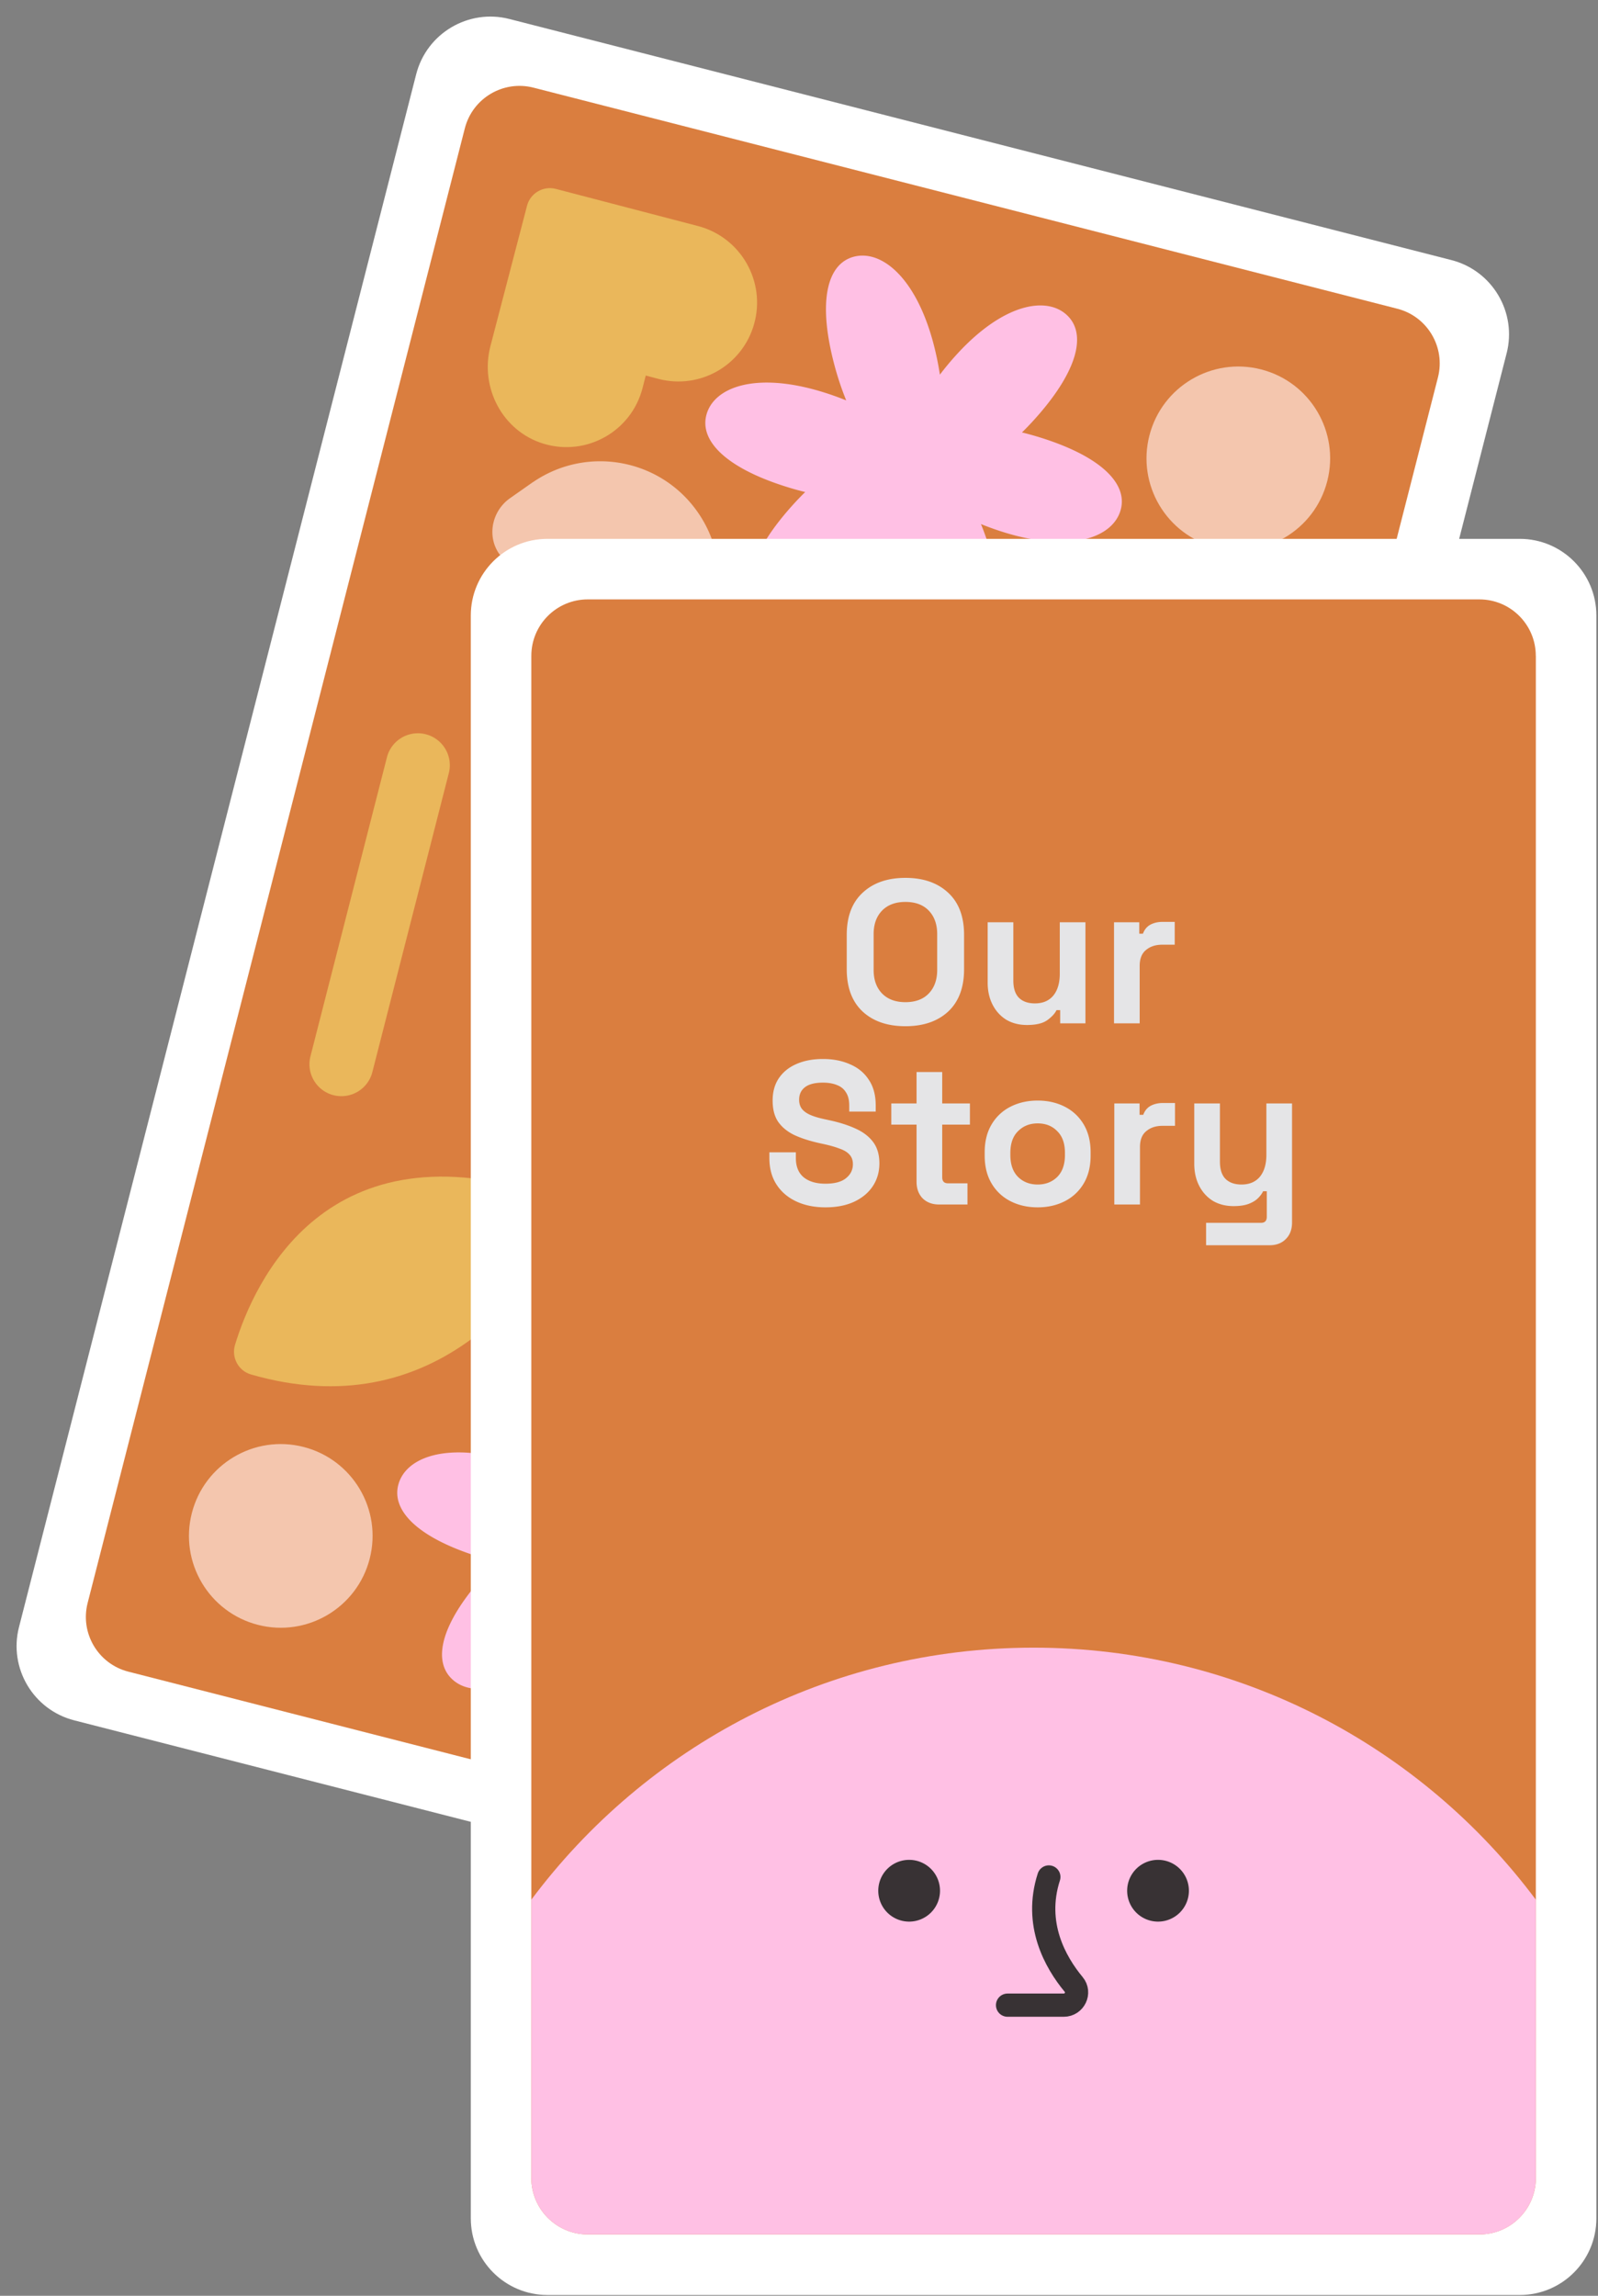 <svg xmlns="http://www.w3.org/2000/svg" width="353" height="507" fill="none"><rect width="100%" height="100%" fill="#808080" stroke="none"/><g clip-path="url(#a)"><path fill="#fff" d="M320.61 57.434 112.533 4.196c-9.058-2.317-18.28 3.147-20.598 12.206L4.196 359.325c-2.317 9.059 3.147 18.281 12.206 20.599l208.077 53.237c9.059 2.318 18.281-3.147 20.598-12.205l87.739-342.924c2.317-9.058-3.147-18.28-12.206-20.598z"/><path fill="#DA7E3F" d="M308.655 68.176 117.851 19.358c-6.672-1.707-13.465 2.318-15.172 8.99L19.36 353.998c-1.707 6.672 2.318 13.465 8.99 15.172l190.804 48.818c6.672 1.707 13.465-2.318 15.172-8.99l83.319-325.65c1.707-6.673-2.318-13.465-8.99-15.172z"/><path fill="#fff" d="M127.621 177.845a8.331 8.331 0 0 1 1.324 3.745c.138 1.357.007 2.634-.412 3.828a7.248 7.248 0 0 1-1.942 2.95c-.89.815-2.049 1.313-3.479 1.495a14.691 14.691 0 0 1-3.258.147 37.199 37.199 0 0 1-3.401-.426 23.127 23.127 0 0 1-1.381-.251c-.37-.084-.801-.174-1.293-.269l-.514-.131c-.242-.062-.419-.097-.523-.093l-2.028 7.925c-.201.465-.424.934-.672 1.418-.248.483-.65.804-1.203.951-.321.083-.692.081-1.106.006a5.373 5.373 0 0 1-1.105-.324 2.425 2.425 0 0 1-.826-.521c-.208-.197-.337-.499-.4-.897a8.117 8.117 0 0 1-.09-.859 4.013 4.013 0 0 1 .144-1.13l5.416-21.168a2.77 2.77 0 0 1 .165-.484c.069-.147.128-.297.194-.435.081-.114.157-.249.223-.387a2.43 2.43 0 0 1 .223-.387c.081-.114.169-.215.264-.304.092-.08.195-.157.321-.207.158-.094.391-.158.68-.198.299-.037.708.016 1.241.153l.078.02c.806.154 1.7.332 2.679.541.979.209 1.778.434 2.397.675.347.14.666.263.974.352.307.089.593.183.866.284.303.108.598.204.901.313.302.108.593.224.89.352.24.112.472.213.678.297.206.083.419.179.639.287.191.101.399.216.628.326.23.111.428.264.6.442.493.292.889.6 1.19.914.299.324.603.67.918 1.05zm-3.912 5.73c.186-.603.198-1.178.044-1.703a3.594 3.594 0 0 0-.839-1.443 6.407 6.407 0 0 0-1.461-1.148 11.446 11.446 0 0 0-1.744-.848 8.783 8.783 0 0 1-.625-.181c-.268-.079-.544-.17-.852-.259-.308-.089-.584-.181-.852-.26-.269-.079-.47-.141-.625-.18a2.152 2.152 0 0 0-.446-.155l-.61-.157c-.174.802-.358 1.56-.544 2.287l-.602 2.354c-.145.448-.274.911-.391 1.366l-.342 1.337 2.384.568c.61.157 1.298.291 2.054.402.756.111 1.503.137 2.219.083.718-.064 1.374-.247 1.96-.562.587-.314 1.004-.817 1.265-1.514l.007.013zm9.91 3.67a11.364 11.364 0 0 1 2.87-.204 9.583 9.583 0 0 1 2.762.582 9.56 9.56 0 0 1 2.459 1.404c.756.595 1.401 1.339 1.942 2.21.44.742.763 1.578.988 2.513.223.945.337 1.831.337 2.677a8.603 8.603 0 0 1-.894 4.303 13.478 13.478 0 0 1-2.588 3.58 6.922 6.922 0 0 1-1.705 1.174 7.85 7.85 0 0 1-1.946.669 9.398 9.398 0 0 1-2.681.109 11.167 11.167 0 0 1-2.631-.57c-1.51-.469-2.76-1.192-3.744-2.187-.987-.985-1.691-2.104-2.114-3.358a9.55 9.55 0 0 1-.441-4.005c.136-1.42.571-2.795 1.325-4.13.799-1.427 1.707-2.516 2.737-3.274a8.225 8.225 0 0 1 3.333-1.49l-.009-.003zm-.171 5.428a3.58 3.58 0 0 0-1.224 1.111 6.738 6.738 0 0 0-.813 1.567 5.647 5.647 0 0 0-.306 1.759 4.99 4.99 0 0 0 .272 1.721c.155.443.538.881 1.13 1.311a7.4 7.4 0 0 0 1.947.984c.802.256 1.576.217 2.312-.121a4.918 4.918 0 0 0 1.871-1.503c.508-.655.859-1.422 1.053-2.301.194-.879.172-1.721-.08-2.549a2.943 2.943 0 0 0-.989-1.461 4.547 4.547 0 0 0-1.628-.819 5.583 5.583 0 0 0-1.852-.185c-.64.043-1.206.197-1.712.481l.019.005zm22.917 11.654a6.443 6.443 0 0 0-1.442-1.144 35.868 35.868 0 0 0-1.714-.965 32.194 32.194 0 0 1-1.69-.979 5.799 5.799 0 0 1-1.398-1.235c-.843-1.062-1.205-2.187-1.073-3.392.133-1.204.683-2.302 1.641-3.306a4.846 4.846 0 0 1 1.801-1.15 7.68 7.68 0 0 1 2.173-.424 8.831 8.831 0 0 1 2.255.184c.744.16 1.441.379 2.073.655.416.189.844.412 1.291.681.447.269.855.57 1.215.899.357.339.673.719.932 1.157.26.438.393.927.419 1.47.022.357-.05.679-.187.974a1.686 1.686 0 0 1-.574.669 1.817 1.817 0 0 1-.843.269 1.97 1.97 0 0 1-.96-.163 5.017 5.017 0 0 1-.986-.624 25.856 25.856 0 0 1-.871-.749 8.132 8.132 0 0 0-.901-.716 3.289 3.289 0 0 0-1.045-.474c-.584-.18-1.095-.197-1.533-.061-.437.135-.78.347-1 .642-.229.292-.302.655-.236 1.085.068.42.33.848.8 1.268.42.376.901.716 1.452 1.022.552.306 1.093.61 1.628.901.534.292 1.049.62 1.549.964.5.345.913.75 1.257 1.22.667.904.975 1.839.933 2.809a5.178 5.178 0 0 1-.871 2.678 5.897 5.897 0 0 1-2.196 1.967 5.862 5.862 0 0 1-3.016.694c-.776-.034-1.6-.162-2.453-.38a12.073 12.073 0 0 1-2.459-.918 9.738 9.738 0 0 1-2.158-1.45 6.3 6.3 0 0 1-1.527-1.939 2.185 2.185 0 0 1-.195-1.537c.124-.525.338-.956.662-1.296a1.793 1.793 0 0 1 1.15-.583c.447-.051.89.155 1.307.623.335.385.75.78 1.242 1.195.493.415 1.003.763 1.525 1.061a6.305 6.305 0 0 0 1.568.649c.523.134 1.008.134 1.445-.001.654-.215 1.051-.557 1.199-1.015.151-.467.068-.87-.214-1.221l.025-.014zm15.037-4.432c-.183.717-.389 1.521-.598 2.418-.218.893-.446 1.826-.689 2.775l-.724 2.829c-.238.93-.468 1.79-.7 2.577-.129.38-.272.777-.434 1.21a4.704 4.704 0 0 1-.627 1.161 2.274 2.274 0 0 1-.948.759c-.382.16-.835.158-1.363.002-.782-.252-1.255-.744-1.44-1.473-.185-.728-.151-1.669.096-2.835.151-.59.322-1.259.498-2.029.187-.768.365-1.548.559-2.345.194-.797.38-1.565.573-2.32l.523-2.044c.092-.359.203-.795.313-1.304.122-.516.265-1.036.421-1.564a10.23 10.23 0 0 1 .59-1.501c.233-.466.504-.841.811-1.113.227-.159.531-.257.887-.279a3.232 3.232 0 0 1 1.101.096 3.18 3.18 0 0 1 1.026.469c.316.215.511.461.609.723.067.183.08.413.067.709a16.9 16.9 0 0 1-.105.974c-.051.359-.111.715-.198 1.095-.084.371-.161.713-.241 1.023l-.007-.013zm.525-8.102c-.846 0-1.485-.246-1.902-.755-.429-.502-.617-1.139-.552-1.917.029-.56.19-1.025.478-1.385a2.077 2.077 0 0 1 1.044-.734 2.228 2.228 0 0 1 1.295.022c.448.146.869.439 1.24.885.356.421.575.859.664 1.316.09.456.047.868-.108 1.231a2.227 2.227 0 0 1-.784.925c-.363.247-.819.378-1.363.404l-.012.008zm19.797 10.773c.08.537-.037 1.074-.353 1.623-.316.549-.713.85-1.196.923-.26.047-.58.047-.985.016a19.224 19.224 0 0 1-1.284-.143 33.286 33.286 0 0 1-1.348-.221 17.182 17.182 0 0 1-1.124-.246c-.166.773-.348 1.562-.524 2.374-.177.811-.359 1.601-.525 2.374a60.8 60.8 0 0 1-.524 2.209 39.306 39.306 0 0 1-.525 1.889l-.337 1.318a9.983 9.983 0 0 1-.464 1.409c-.184.438-.375.822-.598 1.126-.215.317-.466.49-.742.523-.879.126-1.621.039-2.235-.262-.612-.312-1.008-.702-1.184-1.181a3.787 3.787 0 0 1-.158-1.279c.007-.473.056-.945.139-1.43.082-.485.189-.943.313-1.386.124-.443.232-.828.317-1.157.304-1.068.633-2.274.992-3.638.359-1.363.719-2.727 1.073-4.112l-.572-.146c-.31-.08-.697-.179-1.167-.32a12.059 12.059 0 0 1-1.385-.478 10.214 10.214 0 0 1-1.248-.608c-.377-.221-.623-.469-.75-.739a2.203 2.203 0 0 1-.238-1.207c.029-.395.152-.756.357-1.075a2.58 2.58 0 0 1 .788-.779 1.77 1.77 0 0 1 1.013-.288c.488-.009 1.164.091 2.012.288.845.206 1.637.419 2.368.626.035-.259.09-.513.152-.756a5.75 5.75 0 0 0 .142-.717c.051-.317.14-.707.259-1.172.119-.465.27-.932.459-1.39.189-.457.41-.876.671-1.252.262-.377.559-.652.9-.813.467-.211.896-.276 1.303-.213.407.063.761.215 1.07.459.309.244.543.541.71.894.168.353.258.727.264 1.11-.002.33-.036.703-.087 1.144-.058.429-.133.885-.24 1.343-.107.457-.216.925-.333 1.38l-.322 1.26.388.099c.387.099.835.203 1.347.303.52.102 1.019.251 1.501.426.482.174.905.417 1.262.715s.586.697.67 1.214l-.022-.037zm7.473 4.441c-.184.717-.389 1.521-.598 2.417-.218.894-.447 1.826-.689 2.776l-.724 2.829c-.238.93-.468 1.789-.701 2.576-.128.38-.271.777-.433 1.211a4.717 4.717 0 0 1-.628 1.16 2.263 2.263 0 0 1-.947.759c-.382.161-.835.158-1.363.002-.782-.251-1.255-.744-1.44-1.472-.185-.729-.151-1.67.095-2.835.152-.591.323-1.26.499-2.03.186-.768.365-1.548.559-2.345.193-.797.379-1.564.573-2.32l.523-2.044c.091-.359.203-.795.313-1.303.121-.516.265-1.037.42-1.565.166-.525.358-1.033.591-1.5.233-.467.504-.842.811-1.114.227-.159.53-.257.887-.279a3.232 3.232 0 0 1 1.101.096c.377.097.709.254 1.025.469.317.215.512.461.61.724.067.182.08.412.066.708-.023.294-.054.616-.104.975-.051.358-.111.714-.198 1.095-.085.37-.162.712-.241 1.022l-.007-.012zm.525-8.103c-.847 0-1.486-.246-1.902-.755-.429-.502-.618-1.139-.553-1.917.03-.56.19-1.025.479-1.384a2.071 2.071 0 0 1 1.044-.734 2.22 2.22 0 0 1 1.295.021c.448.146.868.439 1.239.885.357.422.575.859.665 1.316.09.456.046.868-.109 1.231a2.225 2.225 0 0 1-.783.925c-.363.248-.82.379-1.363.405l-.012.007zm20.455 11.066c.027.337-.04.681-.187 1.056-.146.365-.334.74-.569 1.093-.228.365-.47.706-.731 1.042l-.686.866a147.272 147.272 0 0 0-2.899 3.501 105.62 105.62 0 0 1-3.151 3.725 21.65 21.65 0 0 0-.794.964c-.3.367-.61.731-.942 1.059a9.33 9.33 0 0 1-1.026.904c-.355.26-.698.43-1.048.506a1.295 1.295 0 0 1-.815-.002c-.216-.004-.433-.121-.638-.37-.271-.234-.49-.548-.677-.947a8.539 8.539 0 0 1-.465-1.285 14.939 14.939 0 0 1-.318-1.382c-.087-.466-.167-.879-.233-1.226-.159-.671-.301-1.285-.441-1.868a54.19 54.19 0 0 1-.417-1.882 131.12 131.12 0 0 1-.45-2.314c-.16-.866-.334-1.922-.531-3.17-.046-.342-.11-.699-.171-1.066a6.832 6.832 0 0 1-.122-1.177c-.02-.407.004-.825.067-1.232.063-.407.184-.799.366-1.186.174-.358.447-.619.807-.774a2.578 2.578 0 0 1 1.153-.19c.407.021.783.128 1.148.314.365.186.621.438.789.749.173.292.309.647.413 1.086a24.054 24.054 0 0 1 .495 2.749c.058.458.128.869.194 1.216.17.828.362 1.734.584 2.72.223.985.424 1.894.585 2.719.403-.526.759-.951 1.064-1.296.305-.346.598-.683.889-1.012.29-.328.602-.702.932-1.103.33-.401.762-.92 1.275-1.553a96.53 96.53 0 0 1 1.44-1.716 7.253 7.253 0 0 1 1.594-1.388 1.772 1.772 0 0 1 1.013-.288c.381.004.751.089 1.119.265.368.177.677.421.935.745.257.324.406.713.456 1.16l-.007-.012zm12.321 15.425c.33.002.652.033.98.085.327.053.607.166.851.342.244.176.425.398.538.685.112.287.122.65.011 1.086-.08.31-.232.581-.459.823a3.792 3.792 0 0 1-.767.619 3.885 3.885 0 0 1-.916.395c-.324.093-.63.159-.906.191-.821.141-1.74.185-2.744.114a13.452 13.452 0 0 1-3.014-.565 12.342 12.342 0 0 1-3.752-1.837 6.173 6.173 0 0 1-2.332-3.229c-.381-1.295-.449-2.644-.223-4.052.226-1.408.619-2.701 1.193-3.854.66-1.411 1.442-2.491 2.358-3.247a8.346 8.346 0 0 1 3.004-1.616c1.322-.364 2.7-.383 4.131-.048a9.677 9.677 0 0 1 3.883 1.892 8.521 8.521 0 0 1 1.938 2.147c.522.825.844 1.744.967 2.756.047.26.053.56.036.907a8.934 8.934 0 0 1-.134 1.091c-.066.375-.16.744-.281 1.095-.12.351-.26.655-.439.909-.271.416-.557.725-.846.929a2.207 2.207 0 0 1-1.028.346 5.175 5.175 0 0 1-1.343-.075 54.436 54.436 0 0 1-1.808-.359 36.534 36.534 0 0 1-1.734-.403 46.932 46.932 0 0 1-1.642-.44c-.56-.154-1.136-.322-1.734-.485a90.712 90.712 0 0 1-1.991-.572c-.209.494-.243.95-.124 1.373.119.422.34.809.666 1.15.316.339.705.635 1.157.885.452.25.907.449 1.355.594.859.272 1.7.415 2.544.424.844.01 1.715-.005 2.622-.041l-.017-.015zm.252-7.842c-.341-.686-.75-1.224-1.218-1.613a3.169 3.169 0 0 0-1.215-.579 4.804 4.804 0 0 0-1.333-.114 3.644 3.644 0 0 0-2.54.971c-.176.162-.351.323-.519.497a3.097 3.097 0 0 0-.398.507c-.094.162-.099.264.008.291l7.498 1.919c.063-.366.081-.682.037-.951a3.15 3.15 0 0 0-.332-.921l.012-.007zm-97.964 22.015c-.141.428-.315.868-.526 1.331a1.897 1.897 0 0 1-1.049.991 2.08 2.08 0 0 1-1.153.19 3.304 3.304 0 0 1-1.118-.348 4.435 4.435 0 0 1-.95-.687 2.684 2.684 0 0 1-.623-.913 37.7 37.7 0 0 1-1.545-3.926c-.437-1.319-.881-2.651-1.322-3.992l-1.972-5.686a58.276 58.276 0 0 1-.783-2.667 31.676 31.676 0 0 0-.88-2.775l-3.857 14.589-.089.349a3.538 3.538 0 0 1-.52 1.147 2.47 2.47 0 0 1-.968.836c-.304.139-.68.198-1.104.161-.672-.037-1.185-.21-1.559-.522a2.576 2.576 0 0 1-.782-1.099 3.36 3.36 0 0 1-.177-1.366c.034-.497.134-.967.299-1.41l.166-.649.841-2.964 1.459-5.541a73.58 73.58 0 0 0 .68-2.5l.672-2.625c.251-1.102.558-2.262.912-3.483.351-1.211.694-2.351 1.018-3.414.199-.579.471-1.035.798-1.385.189-.334.537-.565 1.04-.715.325-.102.713-.127 1.184-.069.458.066.843.175 1.152.337.114.08.225.171.343.273.109.1.217.2.333.312.099.139.2.268.289.405.089.136.168.27.24.433.094.158.175.323.247.486.06.17.134.323.209.477.038.174.08.33.126.476.045.145.1.294.174.447l.261.717 5.28 16.194.647-2.528c.208-.814.424-1.657.623-2.515.208-.855.417-1.751.623-2.679.276-1.075.568-2.218.902-3.444.322-1.218.656-2.361.979-3.424.112-.436.364-.897.77-1.392a1.74 1.74 0 0 1 .855-.638 2.794 2.794 0 0 1 1.143-.152c.407.022.785.118 1.153.295.367.177.657.416.881.711.058.097.113.204.163.331.05.126.081.247.105.398.041.361.042.682.007.941a4.788 4.788 0 0 1-.13.989c-.815 3.187-1.648 6.442-2.476 9.76-.838 3.316-1.652 6.576-2.438 9.771-.092.359-.171.71-.232 1.066-.06.356-.149.705-.27 1.056l-.051.039zm11.724-12.339a11.323 11.323 0 0 1 2.871-.205 9.576 9.576 0 0 1 2.761.582 9.544 9.544 0 0 1 2.459 1.404 8.476 8.476 0 0 1 1.943 2.21c.44.742.763 1.578.988 2.513.223.945.337 1.831.337 2.678a8.612 8.612 0 0 1-.894 4.302 13.465 13.465 0 0 1-2.589 3.58 6.92 6.92 0 0 1-1.704 1.175 7.888 7.888 0 0 1-1.946.668 9.362 9.362 0 0 1-2.681.109 11.156 11.156 0 0 1-2.631-.57c-1.511-.469-2.761-1.192-3.745-2.186-.986-.986-1.691-2.105-2.113-3.359a9.514 9.514 0 0 1-.441-4.004c.136-1.421.57-2.796 1.325-4.131.798-1.426 1.707-2.515 2.737-3.274a8.238 8.238 0 0 1 3.333-1.49l-.01-.002zm-.168 5.417a3.578 3.578 0 0 0-1.223 1.111 6.71 6.71 0 0 0-.814 1.568 5.642 5.642 0 0 0-.306 1.759c-.01.606.088 1.189.272 1.721.155.442.539.881 1.13 1.311.595.42 1.253.754 1.947.983.802.257 1.576.217 2.313-.121a4.904 4.904 0 0 0 1.87-1.503c.509-.654.86-1.421 1.054-2.3.194-.88.172-1.721-.081-2.55a2.943 2.943 0 0 0-.989-1.461 4.571 4.571 0 0 0-1.628-.819 5.553 5.553 0 0 0-1.851-.184c-.641.042-1.207.197-1.713.48l.019.005zm30.685 2.834c.08.537-.037 1.074-.353 1.623-.316.549-.713.85-1.196.923-.26.047-.58.047-.985.016a19.224 19.224 0 0 1-1.284-.143 33.286 33.286 0 0 1-1.348-.221 17.182 17.182 0 0 1-1.124-.246c-.166.773-.348 1.563-.525 2.374-.176.812-.358 1.601-.524 2.374a60.8 60.8 0 0 1-.524 2.209 38.983 38.983 0 0 1-.525 1.889l-.337 1.318a9.983 9.983 0 0 1-.464 1.409c-.184.438-.375.822-.598 1.127-.215.316-.466.489-.742.522-.879.126-1.621.039-2.235-.262-.612-.312-1.008-.702-1.184-1.181a3.787 3.787 0 0 1-.158-1.279c.007-.473.056-.945.139-1.43.082-.485.189-.942.313-1.386.123-.443.232-.828.317-1.157.304-1.068.633-2.274.992-3.638.359-1.363.719-2.727 1.073-4.112l-.572-.146c-.31-.08-.697-.179-1.167-.32a12.059 12.059 0 0 1-1.385-.478 10.214 10.214 0 0 1-1.248-.608c-.377-.221-.623-.469-.75-.739a2.201 2.201 0 0 1-.238-1.207c.029-.395.152-.756.357-1.075a2.58 2.58 0 0 1 .788-.779 1.77 1.77 0 0 1 1.013-.288c.488-.009 1.164.092 2.011.288.846.206 1.638.419 2.369.626.035-.259.09-.513.152-.755a5.8 5.8 0 0 0 .142-.718c.051-.317.14-.707.259-1.172.119-.465.27-.932.459-1.39a6.66 6.66 0 0 1 .671-1.252c.262-.377.559-.652.9-.813.467-.211.896-.276 1.303-.213.407.063.761.215 1.07.459.309.244.543.542.71.894.168.353.258.727.263 1.11-.001.33-.035.703-.086 1.144-.058.429-.133.885-.24 1.343-.107.457-.216.925-.333 1.38l-.322 1.26.388.099c.387.099.835.203 1.346.303.521.102 1.02.251 1.502.426.482.174.905.417 1.262.715s.586.697.67 1.214l-.022-.037zm11.979 15.472c.33.002.652.033.98.086.327.052.607.165.851.341.244.176.425.398.537.685.113.287.123.651.011 1.087-.079.31-.231.58-.458.822a3.792 3.792 0 0 1-.767.619 3.874 3.874 0 0 1-.917.395 5.702 5.702 0 0 1-.905.191c-.821.141-1.74.185-2.744.114a13.452 13.452 0 0 1-3.014-.565 12.342 12.342 0 0 1-3.752-1.837 6.169 6.169 0 0 1-2.332-3.229c-.381-1.295-.449-2.644-.223-4.052.226-1.408.619-2.701 1.193-3.854.66-1.411 1.442-2.491 2.358-3.247a8.346 8.346 0 0 1 3.004-1.616c1.322-.364 2.7-.383 4.131-.047a9.652 9.652 0 0 1 3.882 1.891 8.506 8.506 0 0 1 1.939 2.147c.521.825.844 1.744.967 2.756.047.26.052.561.036.907a8.75 8.75 0 0 1-.135 1.091 7.055 7.055 0 0 1-.28 1.095c-.12.351-.26.656-.439.909-.271.416-.557.725-.846.929a2.207 2.207 0 0 1-1.028.346c-.391.035-.84.013-1.344-.075a54.433 54.433 0 0 1-1.807-.359 36.534 36.534 0 0 1-1.734-.403 46.932 46.932 0 0 1-1.642-.44c-.56-.154-1.136-.322-1.734-.485a96.166 96.166 0 0 1-1.991-.571c-.209.493-.243.949-.124 1.372.119.422.34.809.666 1.151a4.66 4.66 0 0 0 1.157.884c.452.25.907.449 1.355.594.859.272 1.7.415 2.544.424.844.01 1.715-.005 2.622-.041l-.017-.015zm.264-7.849c-.341-.686-.75-1.224-1.218-1.613a3.169 3.169 0 0 0-1.215-.579 4.804 4.804 0 0 0-1.333-.114 3.639 3.639 0 0 0-2.54.971c-.175.161-.351.323-.519.497a3.097 3.097 0 0 0-.398.507c-.093.162-.099.264.008.291l7.498 1.918c.063-.365.082-.681.037-.95a3.14 3.14 0 0 0-.332-.921l.012-.007zm15.434 10.276a6.405 6.405 0 0 0-1.441-1.143 35.868 35.868 0 0 0-1.714-.965 31.397 31.397 0 0 1-1.69-.979 5.799 5.799 0 0 1-1.398-1.235c-.843-1.062-1.205-2.187-1.073-3.392.133-1.205.682-2.303 1.641-3.306a4.846 4.846 0 0 1 1.801-1.15 7.646 7.646 0 0 1 2.173-.424 8.831 8.831 0 0 1 2.255.184 10.9 10.9 0 0 1 2.072.654c.416.189.845.412 1.292.682.447.269.855.569 1.215.899.357.339.673.719.932 1.157.26.438.393.926.419 1.47.022.356-.05.679-.187.974a1.69 1.69 0 0 1-.574.668 1.818 1.818 0 0 1-.843.27 1.97 1.97 0 0 1-.96-.163 5.017 5.017 0 0 1-.986-.624c-.29-.239-.587-.491-.871-.749a8.132 8.132 0 0 0-.901-.716 3.287 3.287 0 0 0-1.045-.474c-.584-.18-1.095-.198-1.533-.062-.437.136-.78.348-1 .642-.23.293-.302.656-.236 1.086.068.42.33.848.8 1.268.42.376.901.715 1.452 1.022.552.306 1.093.609 1.628.901.534.292 1.049.619 1.549.964s.913.75 1.257 1.22c.667.903.974 1.839.933 2.809a5.18 5.18 0 0 1-.871 2.677 5.896 5.896 0 0 1-2.196 1.967 5.852 5.852 0 0 1-3.016.694c-.776-.033-1.6-.161-2.453-.379a12.073 12.073 0 0 1-2.459-.918 9.707 9.707 0 0 1-2.158-1.451 6.261 6.261 0 0 1-1.527-1.939 2.182 2.182 0 0 1-.195-1.536c.124-.526.337-.956.662-1.296a1.789 1.789 0 0 1 1.15-.583c.447-.051.89.155 1.307.623.335.385.75.78 1.242 1.195.493.415 1.002.762 1.525 1.061a6.305 6.305 0 0 0 1.568.649c.523.134 1.008.134 1.445-.002.654-.214 1.051-.557 1.199-1.014.151-.467.068-.871-.214-1.221l.024-.015z"/><path fill="#FFC0E4" d="M160.75 332.586a67.075 67.075 0 0 0-3.052-.822 65.844 65.844 0 0 0 2.201-2.265c10.145-11.009 12.234-19.496 7.69-23.683-4.534-4.185-13.981-2.483-24.126 8.526a63.037 63.037 0 0 0-3.897 4.659 64.932 64.932 0 0 0-1.56-7.377c-3.966-14.433-11.574-20.282-17.525-18.646-5.952 1.636-8.002 10.133-4.036 24.567a65.842 65.842 0 0 0 2.425 7.144 63.644 63.644 0 0 0-5.729-2.013c-14.35-4.27-23.333-.912-25.094 5.006-1.762 5.918 4.364 12.151 18.713 16.421 1.027.304 2.042.574 3.052.822a64.902 64.902 0 0 0-2.2 2.265c-10.146 11.009-12.235 19.496-7.69 23.683 4.534 4.185 13.98 2.483 24.126-8.526a63.267 63.267 0 0 0 3.896-4.659 65.196 65.196 0 0 0 1.56 7.377c3.966 14.433 11.574 20.281 17.525 18.645 5.952-1.635 8.002-10.132 4.036-24.566A65.842 65.842 0 0 0 148.64 352a63.666 63.666 0 0 0 5.73 2.013c14.349 4.27 23.332.912 25.094-5.006 1.761-5.918-4.365-12.151-18.714-16.421z"/><path fill="#EAB75B" d="M215.452 342.411c-9.502-2.844-19.332 2.775-21.804 12.238l-.724 2.829-2.834-.746c-9.154-2.384-18.529 2.99-21.099 12.108-2.659 9.425 2.943 19.198 12.427 21.666l31.378 8.194c2.778.721 5.63-.944 6.351-3.722l8.082-30.984c2.401-9.181-2.697-18.867-11.797-21.588l.02.005z"/><path fill="#F4C6AE" d="M56.995 358.837c10.85 2.777 21.898-3.769 24.674-14.62 2.776-10.851-3.77-21.898-14.62-24.674-10.851-2.776-21.898 3.77-24.674 14.62-2.776 10.851 3.77 21.898 14.62 24.674z"/><path fill="#EAB75B" d="M51.92 296.979c4.169-13.673 20.102-49.523 69.704-32.755 3.125 1.058 4.57 4.648 2.985 7.536-7.122 12.907-28.725 43.445-69.175 31.775-2.797-.809-4.36-3.779-3.514-6.556z"/><path fill="#F4C6AE" d="M225.342 318.197a8.744 8.744 0 0 0-11.676-2.657c-.024.015-.058-.014-.029-.048a8.755 8.755 0 0 0 1.564-11.76 8.746 8.746 0 0 0-11.429-2.614c-.048.029-.096-.025-.053-.076 3.354-2.899 4.022-7.93 1.428-11.629-2.778-3.951-8.239-4.915-12.191-2.138l-5.057 3.547-.2.135c-.063.046-.129.101-.192.147-11.535 8.413-14.261 24.551-6.021 36.28 8.238 11.738 24.334 14.669 36.175 6.674.063-.045.134-.079.209-.132l.2-.135 4.818-3.381c3.949-2.767 5.161-8.227 2.466-12.22l-.012.007z"/><path fill="#EAB75B" d="m133.235 274.194 13.077 18.116c6.203 8.596 19.454 8.528 24.888-.568a17.344 17.344 0 0 0 1.163-2.366c3.903-9.85-4.111-20.406-14.699-20.09l-22.339.653c-2.152.058-3.356 2.506-2.1 4.252l.01.003z"/><path fill="#FFC0E4" d="M174.817 107.839c1.026.304 2.041.574 3.051.822a64.902 64.902 0 0 0-2.2 2.265c-10.145 11.009-12.234 19.496-7.69 23.683 4.534 4.185 13.981 2.483 24.126-8.526a63.285 63.285 0 0 0 3.897-4.659c.36 2.383.873 4.858 1.56 7.377 3.966 14.433 11.574 20.281 17.525 18.646 5.951-1.636 8.001-10.133 4.035-24.567a65.627 65.627 0 0 0-2.425-7.144 63.666 63.666 0 0 0 5.73 2.013c14.349 4.27 23.332.912 25.094-5.006 1.762-5.918-4.364-12.151-18.714-16.421a66.818 66.818 0 0 0-3.051-.822 65.005 65.005 0 0 0 2.2-2.265c10.145-11.01 12.234-19.496 7.69-23.683-4.534-4.185-13.981-2.483-24.126 8.526a63.291 63.291 0 0 0-3.897 4.66 64.94 64.94 0 0 0-1.56-7.378c-3.966-14.433-11.574-20.282-17.525-18.645-5.951 1.635-8.001 10.132-4.035 24.566a65.59 65.59 0 0 0 2.425 7.144 63.915 63.915 0 0 0-5.73-2.013c-14.349-4.27-23.332-.912-25.094 5.006-1.762 5.918 4.364 12.151 18.714 16.421z"/><path fill="#EAB75B" d="M120.118 98.004c9.501 2.844 19.331-2.775 21.803-12.238l.724-2.828 2.834.745c9.155 2.384 18.529-2.99 21.099-12.108 2.659-9.425-2.943-19.198-12.427-21.666l-31.378-8.194c-2.778-.72-5.63.944-6.351 3.722l-8.082 30.984c-2.401 9.181 2.697 18.867 11.797 21.588l-.019-.005z"/><path fill="#F4C6AE" d="M268.52 120.872c10.851 2.776 21.898-3.769 24.674-14.62 2.777-10.851-3.769-21.898-14.62-24.674-10.851-2.776-21.898 3.77-24.674 14.62-2.776 10.851 3.77 21.898 14.62 24.674z"/><path fill="#EAB75B" d="M283.65 143.436c-4.17 13.673-20.103 49.523-69.705 32.755-3.125-1.058-4.57-4.648-2.985-7.535 7.122-12.908 28.725-43.446 69.175-31.776 2.797.809 4.359 3.779 3.515 6.556z"/><path fill="#F4C6AE" d="M110.225 122.227a8.74 8.74 0 0 0 11.675 2.657c.025-.014.058.015.029.049-3.472 2.879-4.203 7.998-1.563 11.76a8.745 8.745 0 0 0 11.428 2.614c.049-.029.097.025.053.075-3.353 2.9-4.021 7.931-1.427 11.63 2.777 3.951 8.239 4.915 12.19 2.138l5.058-3.547.199-.135c.063-.046.129-.101.193-.147 11.535-8.413 14.26-24.551 6.02-36.28-8.237-11.738-24.333-14.669-36.174-6.675-.064.046-.134.08-.21.133l-.199.134-4.819 3.382c-3.949 2.767-5.16 8.227-2.466 12.22l.013-.008z"/><path fill="#EAB75B" d="m202.332 166.231-13.078-18.116c-6.203-8.596-19.453-8.528-24.887.568-.221.378-.431.757-.628 1.161-.196.404-.37.803-.535 1.205-3.903 9.85 4.11 20.406 14.699 20.09l22.339-.653c2.152-.058 3.356-2.506 2.099-4.252l-.009-.003zm63.443 47.147a7.057 7.057 0 0 0-5.085-8.588 7.056 7.056 0 0 0-8.584 5.091l-16.893 66.023a7.058 7.058 0 0 0 5.085 8.589 7.059 7.059 0 0 0 8.585-5.091l16.892-66.024zM99.143 170.745a7.058 7.058 0 0 0-5.085-8.589 7.058 7.058 0 0 0-8.585 5.091l-16.892 66.024a7.057 7.057 0 0 0 5.085 8.588 7.057 7.057 0 0 0 8.585-5.091l16.892-66.023z"/></g><g clip-path="url(#b)"><path fill="#fff" d="M335.71 119H120.93c-9.35 0-16.93 7.58-16.93 16.93V489.9c0 9.35 7.58 16.93 16.93 16.93h214.78c9.35 0 16.93-7.58 16.93-16.93V135.93c0-9.35-7.58-16.93-16.93-16.93z"/><path fill="#DA7E3F" d="M339.27 144.84v336.14c0 6.89-5.58 12.47-12.47 12.47H129.84c-6.88 0-12.47-5.58-12.47-12.47V144.84c0-6.89 5.58-12.47 12.47-12.47h196.95c6.89 0 12.47 5.58 12.47 12.47h.01z"/><path fill="#FFC0E4" d="M339.27 419.53v61.46c0 6.89-5.58 12.47-12.47 12.47H129.84c-6.88 0-12.47-5.58-12.47-12.47v-61.46c25.23-33.78 65.54-55.66 110.95-55.66s85.72 21.87 110.95 55.66z"/><path fill="#383234" d="M200.83 424.37a6.82 6.82 0 0 0 6.82-6.82 6.82 6.82 0 0 0-6.82-6.82 6.82 6.82 0 0 0-6.82 6.82 6.82 6.82 0 0 0 6.82 6.82zm54.98 0a6.82 6.82 0 0 0 6.82-6.82 6.82 6.82 0 0 0-6.82-6.82 6.82 6.82 0 0 0-6.82 6.82 6.82 6.82 0 0 0 6.82 6.82z"/><path stroke="#383234" stroke-linecap="round" stroke-linejoin="round" stroke-width="5.13" d="M222.57 442.82h12.42c2.36 0 3.7-2.76 2.19-4.57-4.06-4.89-8.84-13.35-5.49-23.74"/><path fill="#E5E5E7" d="M200.006 226.63c-3.96 0-7.11-1.08-9.45-3.24-2.34-2.19-3.51-5.31-3.51-9.36v-7.56c0-4.05 1.17-7.155 3.51-9.315 2.34-2.19 5.49-3.285 9.45-3.285 3.96 0 7.11 1.095 9.45 3.285 2.34 2.16 3.51 5.265 3.51 9.315v7.56c0 4.05-1.17 7.17-3.51 9.36-2.34 2.16-5.49 3.24-9.45 3.24zm0-5.31c2.22 0 3.945-.645 5.175-1.935s1.845-3.015 1.845-5.175v-7.92c0-2.16-.615-3.885-1.845-5.175s-2.955-1.935-5.175-1.935c-2.19 0-3.915.645-5.175 1.935-1.23 1.29-1.845 3.015-1.845 5.175v7.92c0 2.16.615 3.885 1.845 5.175 1.26 1.29 2.985 1.935 5.175 1.935zm26.856 5.04c-1.74 0-3.27-.39-4.59-1.17-1.29-.81-2.295-1.92-3.015-3.33-.72-1.41-1.08-3.03-1.08-4.86v-13.32h5.67v12.87c0 1.68.405 2.94 1.215 3.78.84.84 2.025 1.26 3.555 1.26 1.74 0 3.09-.57 4.05-1.71.96-1.17 1.44-2.79 1.44-4.86v-11.34h5.67V226h-5.58v-2.925h-.81c-.36.75-1.035 1.485-2.025 2.205s-2.49 1.08-4.5 1.08zm19.224-.36v-22.32h5.58v2.52h.81c.33-.9.87-1.56 1.62-1.98.78-.42 1.68-.63 2.7-.63h2.7v5.04h-2.79c-1.44 0-2.625.39-3.555 1.17-.93.75-1.395 1.92-1.395 3.51V226h-5.67zm-63.754 40.63c-2.43 0-4.575-.435-6.435-1.305-1.86-.87-3.315-2.115-4.365-3.735-1.05-1.62-1.575-3.57-1.575-5.85v-1.26h5.85v1.26c0 1.89.585 3.315 1.755 4.275 1.17.93 2.76 1.395 4.77 1.395 2.04 0 3.555-.405 4.545-1.215 1.02-.81 1.53-1.845 1.53-3.105 0-.87-.255-1.575-.765-2.115-.48-.54-1.2-.975-2.16-1.305-.93-.36-2.07-.69-3.42-.99l-1.035-.225c-2.16-.48-4.02-1.08-5.58-1.8-1.53-.75-2.715-1.725-3.555-2.925-.81-1.2-1.215-2.76-1.215-4.68s.45-3.555 1.35-4.905c.93-1.38 2.22-2.43 3.87-3.15 1.68-.75 3.645-1.125 5.895-1.125 2.25 0 4.245.39 5.985 1.17 1.77.75 3.15 1.89 4.14 3.42 1.02 1.5 1.53 3.39 1.53 5.67v1.35h-5.85v-1.35c0-1.2-.24-2.16-.72-2.88-.45-.75-1.11-1.29-1.98-1.62-.87-.36-1.905-.54-3.105-.54-1.8 0-3.135.345-4.005 1.035-.84.66-1.26 1.575-1.26 2.745 0 .78.195 1.44.585 1.98.42.54 1.035.99 1.845 1.35.81.36 1.845.675 3.105.945l1.035.225c2.25.48 4.2 1.095 5.85 1.845 1.68.75 2.985 1.74 3.915 2.97.93 1.23 1.395 2.805 1.395 4.725 0 1.92-.495 3.615-1.485 5.085-.96 1.44-2.34 2.58-4.14 3.42-1.77.81-3.87 1.215-6.3 1.215zm25.085-.63c-1.47 0-2.67-.45-3.6-1.35-.9-.93-1.35-2.16-1.35-3.69v-12.6h-5.58v-4.68h5.58v-6.93h5.67v6.93h6.12v4.68h-6.12v11.61c0 .9.42 1.35 1.26 1.35h4.32V266h-6.3zm21.801.63c-2.22 0-4.215-.45-5.985-1.35a10.124 10.124 0 0 1-4.185-3.915c-1.02-1.71-1.53-3.765-1.53-6.165v-.72c0-2.4.51-4.455 1.53-6.165a10.124 10.124 0 0 1 4.185-3.915c1.77-.9 3.765-1.35 5.985-1.35s4.215.45 5.985 1.35c1.77.9 3.165 2.205 4.185 3.915 1.02 1.71 1.53 3.765 1.53 6.165v.72c0 2.4-.51 4.455-1.53 6.165a10.124 10.124 0 0 1-4.185 3.915c-1.77.9-3.765 1.35-5.985 1.35zm0-5.04c1.74 0 3.18-.555 4.32-1.665 1.14-1.14 1.71-2.76 1.71-4.86v-.45c0-2.1-.57-3.705-1.71-4.815-1.11-1.14-2.55-1.71-4.32-1.71-1.74 0-3.18.57-4.32 1.71-1.14 1.11-1.71 2.715-1.71 4.815v.45c0 2.1.57 3.72 1.71 4.86 1.14 1.11 2.58 1.665 4.32 1.665zm16.934 4.41v-22.32h5.58v2.52h.81c.33-.9.87-1.56 1.62-1.98.78-.42 1.68-.63 2.7-.63h2.7v5.04h-2.79c-1.44 0-2.625.39-3.555 1.17-.93.75-1.395 1.92-1.395 3.51V266h-5.67zm20.272 9v-4.95h12.15c.84 0 1.26-.45 1.26-1.35v-5.625h-.81c-.24.51-.615 1.02-1.125 1.53s-1.2.93-2.07 1.26c-.87.33-1.98.495-3.33.495-1.74 0-3.27-.39-4.59-1.17-1.29-.81-2.295-1.92-3.015-3.33-.72-1.41-1.08-3.03-1.08-4.86v-13.32h5.67v12.87c0 1.68.405 2.94 1.215 3.78.84.84 2.025 1.26 3.555 1.26 1.74 0 3.09-.57 4.05-1.71.96-1.17 1.44-2.79 1.44-4.86v-11.34h5.67v26.28c0 1.53-.45 2.745-1.35 3.645-.9.93-2.1 1.395-3.6 1.395h-14.04z"/></g><defs><clipPath id="a"><path fill="#fff" d="m96.128 0 240.881 61.628-96.128 375.728L0 375.727z"/></clipPath><clipPath id="b"><path fill="#fff" d="M104 119h248.64v387.83H104z"/></clipPath></defs></svg>